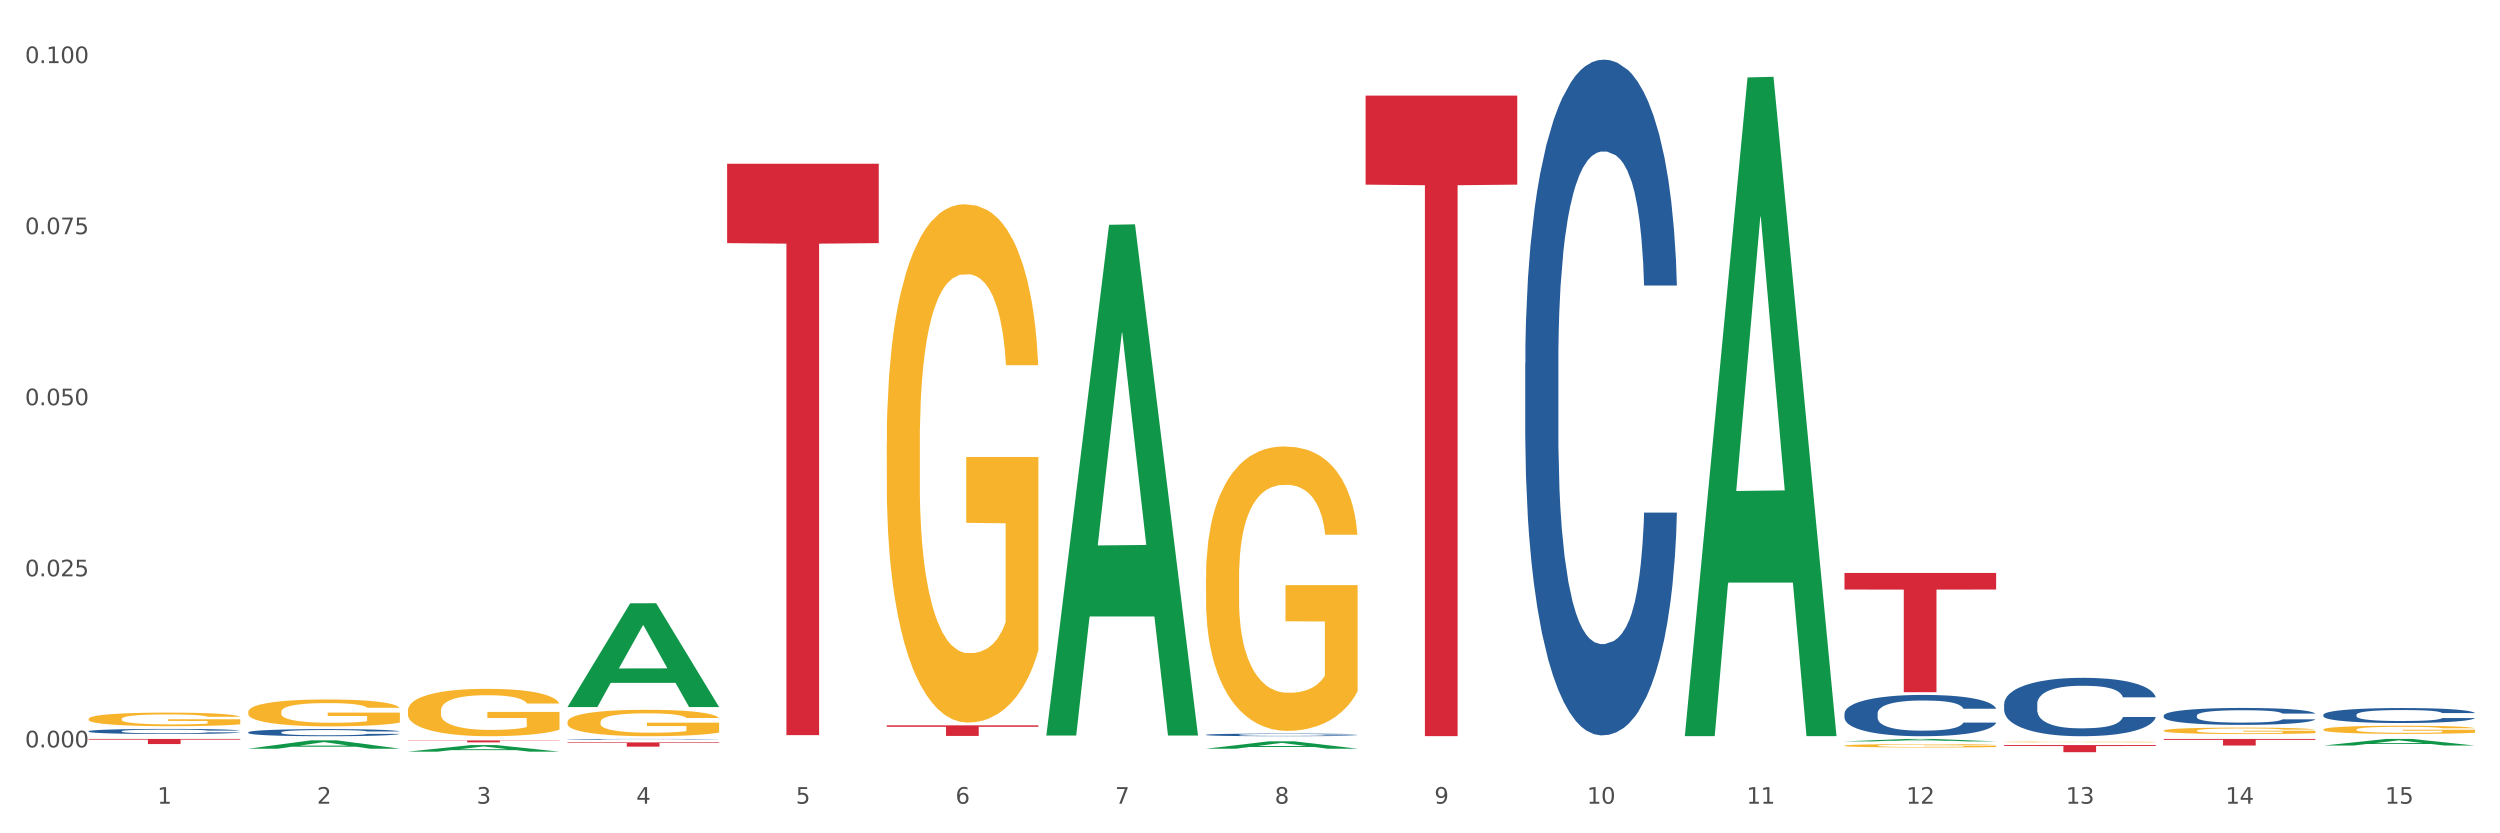 <?xml version="1.0" encoding="utf-8" standalone="no"?>
<!DOCTYPE svg PUBLIC "-//W3C//DTD SVG 1.1//EN"
  "http://www.w3.org/Graphics/SVG/1.1/DTD/svg11.dtd">
<svg xmlns:xlink="http://www.w3.org/1999/xlink" width="1080pt" height="360pt" viewBox="0 0 1080 360" xmlns="http://www.w3.org/2000/svg" version="1.1">
 <rect x="0" y="0" width="1080" height="360" fill="#333333" stroke="none"/>
 <defs>
  <style type="text/css">*{stroke-linejoin: round; stroke-linecap: butt}</style>
 </defs>
 <g id="figure_1">
  <g id="patch_1">
   <path d="M 0 360 
L 1080 360 
L 1080 0 
L 0 0 
z
" style="fill: #ffffff; stroke: #ffffff; stroke-linejoin: miter"/>
  </g>
  <g id="axes_1">
   <g id="matplotlib.axis_1">
    <g id="xtick_1">
     <g id="text_1">
      <!-- 1 -->
      <g style="fill: #4d4d4d" transform="translate(67.984 347.204) scale(0.096 -0.096)">
       <defs>
        <path id="DejaVuSans-31" d="M 794 531 
L 1825 531 
L 1825 4091 
L 703 3866 
L 703 4441 
L 1819 4666 
L 2450 4666 
L 2450 531 
L 3481 531 
L 3481 0 
L 794 0 
L 794 531 
z
" transform="scale(0.016)"/>
       </defs>
       <use xlink:href="#DejaVuSans-31"/>
      </g>
     </g>
    </g>
    <g id="xtick_2">
     <g id="text_2">
      <!-- 2 -->
      <g style="fill: #4d4d4d" transform="translate(136.942 347.204) scale(0.096 -0.096)">
       <defs>
        <path id="DejaVuSans-32" d="M 1228 531 
L 3431 531 
L 3431 0 
L 469 0 
L 469 531 
Q 828 903 1448 1529 
Q 2069 2156 2228 2338 
Q 2531 2678 2651 2914 
Q 2772 3150 2772 3378 
Q 2772 3750 2511 3984 
Q 2250 4219 1831 4219 
Q 1534 4219 1204 4116 
Q 875 4013 500 3803 
L 500 4441 
Q 881 4594 1212 4672 
Q 1544 4750 1819 4750 
Q 2544 4750 2975 4387 
Q 3406 4025 3406 3419 
Q 3406 3131 3298 2873 
Q 3191 2616 2906 2266 
Q 2828 2175 2409 1742 
Q 1991 1309 1228 531 
z
" transform="scale(0.016)"/>
       </defs>
       <use xlink:href="#DejaVuSans-32"/>
      </g>
     </g>
    </g>
    <g id="xtick_3">
     <g id="text_3">
      <!-- 3 -->
      <g style="fill: #4d4d4d" transform="translate(205.899 347.204) scale(0.096 -0.096)">
       <defs>
        <path id="DejaVuSans-33" d="M 2597 2516 
Q 3050 2419 3304 2112 
Q 3559 1806 3559 1356 
Q 3559 666 3084 287 
Q 2609 -91 1734 -91 
Q 1441 -91 1130 -33 
Q 819 25 488 141 
L 488 750 
Q 750 597 1062 519 
Q 1375 441 1716 441 
Q 2309 441 2620 675 
Q 2931 909 2931 1356 
Q 2931 1769 2642 2001 
Q 2353 2234 1838 2234 
L 1294 2234 
L 1294 2753 
L 1863 2753 
Q 2328 2753 2575 2939 
Q 2822 3125 2822 3475 
Q 2822 3834 2567 4026 
Q 2313 4219 1838 4219 
Q 1578 4219 1281 4162 
Q 984 4106 628 3988 
L 628 4550 
Q 988 4650 1302 4700 
Q 1616 4750 1894 4750 
Q 2613 4750 3031 4423 
Q 3450 4097 3450 3541 
Q 3450 3153 3228 2886 
Q 3006 2619 2597 2516 
z
" transform="scale(0.016)"/>
       </defs>
       <use xlink:href="#DejaVuSans-33"/>
      </g>
     </g>
    </g>
    <g id="xtick_4">
     <g id="text_4">
      <!-- 4 -->
      <g style="fill: #4d4d4d" transform="translate(274.857 347.204) scale(0.096 -0.096)">
       <defs>
        <path id="DejaVuSans-34" d="M 2419 4116 
L 825 1625 
L 2419 1625 
L 2419 4116 
z
M 2253 4666 
L 3047 4666 
L 3047 1625 
L 3713 1625 
L 3713 1100 
L 3047 1100 
L 3047 0 
L 2419 0 
L 2419 1100 
L 313 1100 
L 313 1709 
L 2253 4666 
z
" transform="scale(0.016)"/>
       </defs>
       <use xlink:href="#DejaVuSans-34"/>
      </g>
     </g>
    </g>
    <g id="xtick_5">
     <g id="text_5">
      <!-- 5 -->
      <g style="fill: #4d4d4d" transform="translate(343.815 347.204) scale(0.096 -0.096)">
       <defs>
        <path id="DejaVuSans-35" d="M 691 4666 
L 3169 4666 
L 3169 4134 
L 1269 4134 
L 1269 2991 
Q 1406 3038 1543 3061 
Q 1681 3084 1819 3084 
Q 2600 3084 3056 2656 
Q 3513 2228 3513 1497 
Q 3513 744 3044 326 
Q 2575 -91 1722 -91 
Q 1428 -91 1123 -41 
Q 819 9 494 109 
L 494 744 
Q 775 591 1075 516 
Q 1375 441 1709 441 
Q 2250 441 2565 725 
Q 2881 1009 2881 1497 
Q 2881 1984 2565 2268 
Q 2250 2553 1709 2553 
Q 1456 2553 1204 2497 
Q 953 2441 691 2322 
L 691 4666 
z
" transform="scale(0.016)"/>
       </defs>
       <use xlink:href="#DejaVuSans-35"/>
      </g>
     </g>
    </g>
    <g id="xtick_6">
     <g id="text_6">
      <!-- 6 -->
      <g style="fill: #4d4d4d" transform="translate(412.772 347.204) scale(0.096 -0.096)">
       <defs>
        <path id="DejaVuSans-36" d="M 2113 2584 
Q 1688 2584 1439 2293 
Q 1191 2003 1191 1497 
Q 1191 994 1439 701 
Q 1688 409 2113 409 
Q 2538 409 2786 701 
Q 3034 994 3034 1497 
Q 3034 2003 2786 2293 
Q 2538 2584 2113 2584 
z
M 3366 4563 
L 3366 3988 
Q 3128 4100 2886 4159 
Q 2644 4219 2406 4219 
Q 1781 4219 1451 3797 
Q 1122 3375 1075 2522 
Q 1259 2794 1537 2939 
Q 1816 3084 2150 3084 
Q 2853 3084 3261 2657 
Q 3669 2231 3669 1497 
Q 3669 778 3244 343 
Q 2819 -91 2113 -91 
Q 1303 -91 875 529 
Q 447 1150 447 2328 
Q 447 3434 972 4092 
Q 1497 4750 2381 4750 
Q 2619 4750 2861 4703 
Q 3103 4656 3366 4563 
z
" transform="scale(0.016)"/>
       </defs>
       <use xlink:href="#DejaVuSans-36"/>
      </g>
     </g>
    </g>
    <g id="xtick_7">
     <g id="text_7">
      <!-- 7 -->
      <g style="fill: #4d4d4d" transform="translate(481.73 347.204) scale(0.096 -0.096)">
       <defs>
        <path id="DejaVuSans-37" d="M 525 4666 
L 3525 4666 
L 3525 4397 
L 1831 0 
L 1172 0 
L 2766 4134 
L 525 4134 
L 525 4666 
z
" transform="scale(0.016)"/>
       </defs>
       <use xlink:href="#DejaVuSans-37"/>
      </g>
     </g>
    </g>
    <g id="xtick_8">
     <g id="text_8">
      <!-- 8 -->
      <g style="fill: #4d4d4d" transform="translate(550.688 347.204) scale(0.096 -0.096)">
       <defs>
        <path id="DejaVuSans-38" d="M 2034 2216 
Q 1584 2216 1326 1975 
Q 1069 1734 1069 1313 
Q 1069 891 1326 650 
Q 1584 409 2034 409 
Q 2484 409 2743 651 
Q 3003 894 3003 1313 
Q 3003 1734 2745 1975 
Q 2488 2216 2034 2216 
z
M 1403 2484 
Q 997 2584 770 2862 
Q 544 3141 544 3541 
Q 544 4100 942 4425 
Q 1341 4750 2034 4750 
Q 2731 4750 3128 4425 
Q 3525 4100 3525 3541 
Q 3525 3141 3298 2862 
Q 3072 2584 2669 2484 
Q 3125 2378 3379 2068 
Q 3634 1759 3634 1313 
Q 3634 634 3220 271 
Q 2806 -91 2034 -91 
Q 1263 -91 848 271 
Q 434 634 434 1313 
Q 434 1759 690 2068 
Q 947 2378 1403 2484 
z
M 1172 3481 
Q 1172 3119 1398 2916 
Q 1625 2713 2034 2713 
Q 2441 2713 2670 2916 
Q 2900 3119 2900 3481 
Q 2900 3844 2670 4047 
Q 2441 4250 2034 4250 
Q 1625 4250 1398 4047 
Q 1172 3844 1172 3481 
z
" transform="scale(0.016)"/>
       </defs>
       <use xlink:href="#DejaVuSans-38"/>
      </g>
     </g>
    </g>
    <g id="xtick_9">
     <g id="text_9">
      <!-- 9 -->
      <g style="fill: #4d4d4d" transform="translate(619.645 347.204) scale(0.096 -0.096)">
       <defs>
        <path id="DejaVuSans-39" d="M 703 97 
L 703 672 
Q 941 559 1184 500 
Q 1428 441 1663 441 
Q 2288 441 2617 861 
Q 2947 1281 2994 2138 
Q 2813 1869 2534 1725 
Q 2256 1581 1919 1581 
Q 1219 1581 811 2004 
Q 403 2428 403 3163 
Q 403 3881 828 4315 
Q 1253 4750 1959 4750 
Q 2769 4750 3195 4129 
Q 3622 3509 3622 2328 
Q 3622 1225 3098 567 
Q 2575 -91 1691 -91 
Q 1453 -91 1209 -44 
Q 966 3 703 97 
z
M 1959 2075 
Q 2384 2075 2632 2365 
Q 2881 2656 2881 3163 
Q 2881 3666 2632 3958 
Q 2384 4250 1959 4250 
Q 1534 4250 1286 3958 
Q 1038 3666 1038 3163 
Q 1038 2656 1286 2365 
Q 1534 2075 1959 2075 
z
" transform="scale(0.016)"/>
       </defs>
       <use xlink:href="#DejaVuSans-39"/>
      </g>
     </g>
    </g>
    <g id="xtick_10">
     <g id="text_10">
      <!-- 10 -->
      <g style="fill: #4d4d4d" transform="translate(685.549 347.204) scale(0.096 -0.096)">
       <defs>
        <path id="DejaVuSans-30" d="M 2034 4250 
Q 1547 4250 1301 3770 
Q 1056 3291 1056 2328 
Q 1056 1369 1301 889 
Q 1547 409 2034 409 
Q 2525 409 2770 889 
Q 3016 1369 3016 2328 
Q 3016 3291 2770 3770 
Q 2525 4250 2034 4250 
z
M 2034 4750 
Q 2819 4750 3233 4129 
Q 3647 3509 3647 2328 
Q 3647 1150 3233 529 
Q 2819 -91 2034 -91 
Q 1250 -91 836 529 
Q 422 1150 422 2328 
Q 422 3509 836 4129 
Q 1250 4750 2034 4750 
z
" transform="scale(0.016)"/>
       </defs>
       <use xlink:href="#DejaVuSans-31"/>
       <use xlink:href="#DejaVuSans-30" transform="translate(63.623 0)"/>
      </g>
     </g>
    </g>
    <g id="xtick_11">
     <g id="text_11">
      <!-- 11 -->
      <g style="fill: #4d4d4d" transform="translate(754.506 347.204) scale(0.096 -0.096)">
       <use xlink:href="#DejaVuSans-31"/>
       <use xlink:href="#DejaVuSans-31" transform="translate(63.623 0)"/>
      </g>
     </g>
    </g>
    <g id="xtick_12">
     <g id="text_12">
      <!-- 12 -->
      <g style="fill: #4d4d4d" transform="translate(823.464 347.204) scale(0.096 -0.096)">
       <use xlink:href="#DejaVuSans-31"/>
       <use xlink:href="#DejaVuSans-32" transform="translate(63.623 0)"/>
      </g>
     </g>
    </g>
    <g id="xtick_13">
     <g id="text_13">
      <!-- 13 -->
      <g style="fill: #4d4d4d" transform="translate(892.422 347.204) scale(0.096 -0.096)">
       <use xlink:href="#DejaVuSans-31"/>
       <use xlink:href="#DejaVuSans-33" transform="translate(63.623 0)"/>
      </g>
     </g>
    </g>
    <g id="xtick_14">
     <g id="text_14">
      <!-- 14 -->
      <g style="fill: #4d4d4d" transform="translate(961.379 347.204) scale(0.096 -0.096)">
       <use xlink:href="#DejaVuSans-31"/>
       <use xlink:href="#DejaVuSans-34" transform="translate(63.623 0)"/>
      </g>
     </g>
    </g>
    <g id="xtick_15">
     <g id="text_15">
      <!-- 15 -->
      <g style="fill: #4d4d4d" transform="translate(1030.337 347.204) scale(0.096 -0.096)">
       <use xlink:href="#DejaVuSans-31"/>
       <use xlink:href="#DejaVuSans-35" transform="translate(63.623 0)"/>
      </g>
     </g>
    </g>
    <g id="xtick_16"/>
    <g id="xtick_17"/>
    <g id="xtick_18"/>
    <g id="xtick_19"/>
    <g id="xtick_20"/>
    <g id="xtick_21"/>
    <g id="xtick_22"/>
    <g id="xtick_23"/>
    <g id="xtick_24"/>
    <g id="xtick_25"/>
    <g id="xtick_26"/>
    <g id="xtick_27"/>
    <g id="xtick_28"/>
    <g id="xtick_29"/>
   </g>
   <g id="matplotlib.axis_2">
    <g id="ytick_1">
     <g id="text_16">
      <!-- 0.000 -->
      <g style="fill: #4d4d4d" transform="translate(10.8 322.871) scale(0.096 -0.096)">
       <defs>
        <path id="DejaVuSans-2e" d="M 684 794 
L 1344 794 
L 1344 0 
L 684 0 
L 684 794 
z
" transform="scale(0.016)"/>
       </defs>
       <use xlink:href="#DejaVuSans-30"/>
       <use xlink:href="#DejaVuSans-2e" transform="translate(63.623 0)"/>
       <use xlink:href="#DejaVuSans-30" transform="translate(95.41 0)"/>
       <use xlink:href="#DejaVuSans-30" transform="translate(159.033 0)"/>
       <use xlink:href="#DejaVuSans-30" transform="translate(222.656 0)"/>
      </g>
     </g>
    </g>
    <g id="ytick_2">
     <g id="text_17">
      <!-- 0.025 -->
      <g style="fill: #4d4d4d" transform="translate(10.8 248.97) scale(0.096 -0.096)">
       <use xlink:href="#DejaVuSans-30"/>
       <use xlink:href="#DejaVuSans-2e" transform="translate(63.623 0)"/>
       <use xlink:href="#DejaVuSans-30" transform="translate(95.41 0)"/>
       <use xlink:href="#DejaVuSans-32" transform="translate(159.033 0)"/>
       <use xlink:href="#DejaVuSans-35" transform="translate(222.656 0)"/>
      </g>
     </g>
    </g>
    <g id="ytick_3">
     <g id="text_18">
      <!-- 0.050 -->
      <g style="fill: #4d4d4d" transform="translate(10.8 175.069) scale(0.096 -0.096)">
       <use xlink:href="#DejaVuSans-30"/>
       <use xlink:href="#DejaVuSans-2e" transform="translate(63.623 0)"/>
       <use xlink:href="#DejaVuSans-30" transform="translate(95.41 0)"/>
       <use xlink:href="#DejaVuSans-35" transform="translate(159.033 0)"/>
       <use xlink:href="#DejaVuSans-30" transform="translate(222.656 0)"/>
      </g>
     </g>
    </g>
    <g id="ytick_4">
     <g id="text_19">
      <!-- 0.075 -->
      <g style="fill: #4d4d4d" transform="translate(10.8 101.168) scale(0.096 -0.096)">
       <use xlink:href="#DejaVuSans-30"/>
       <use xlink:href="#DejaVuSans-2e" transform="translate(63.623 0)"/>
       <use xlink:href="#DejaVuSans-30" transform="translate(95.41 0)"/>
       <use xlink:href="#DejaVuSans-37" transform="translate(159.033 0)"/>
       <use xlink:href="#DejaVuSans-35" transform="translate(222.656 0)"/>
      </g>
     </g>
    </g>
    <g id="ytick_5">
     <g id="text_20">
      <!-- 0.100 -->
      <g style="fill: #4d4d4d" transform="translate(10.8 27.267) scale(0.096 -0.096)">
       <use xlink:href="#DejaVuSans-30"/>
       <use xlink:href="#DejaVuSans-2e" transform="translate(63.623 0)"/>
       <use xlink:href="#DejaVuSans-31" transform="translate(95.41 0)"/>
       <use xlink:href="#DejaVuSans-30" transform="translate(159.033 0)"/>
       <use xlink:href="#DejaVuSans-30" transform="translate(222.656 0)"/>
      </g>
     </g>
    </g>
    <g id="ytick_6"/>
    <g id="ytick_7"/>
    <g id="ytick_8"/>
    <g id="ytick_9"/>
   </g>
   <g id="PolyCollection_1">
    <path d="M 107.241 323.435 
L 107.308 323.432 
L 134.323 319.821 
L 145.533 319.818 
L 172.75 323.442 
L 159.784 323.442 
L 153.908 322.598 
L 126.016 322.598 
L 125.813 322.612 
L 120.14 323.442 
L 107.241 323.442 
L 107.241 323.435 
L 129.527 322.095 
L 150.396 322.091 
L 140.063 320.59 
L 139.928 320.583 
L 139.793 320.594 
L 129.46 322.091 
L 129.527 322.095 
L 107.241 323.435 
z
" clip-path="url(#p6c0b13d2e6)" style="fill: #109648"/>
    <path d="M 176.198 324.711 
L 176.266 324.709 
L 203.28 321.88 
L 214.491 321.877 
L 241.708 324.717 
L 228.741 324.717 
L 222.866 324.055 
L 194.973 324.055 
L 194.771 324.066 
L 189.098 324.717 
L 176.198 324.717 
L 176.198 324.711 
L 198.485 323.661 
L 219.354 323.658 
L 209.021 322.482 
L 208.886 322.477 
L 208.751 322.485 
L 198.418 323.658 
L 198.485 323.661 
L 176.198 324.711 
z
" clip-path="url(#p6c0b13d2e6)" style="fill: #109648"/>
    <path d="M 245.156 305.373 
L 245.224 305.331 
L 272.238 260.627 
L 283.449 260.585 
L 310.666 305.457 
L 297.699 305.457 
L 291.823 295.008 
L 263.931 295.008 
L 263.728 295.177 
L 258.055 305.457 
L 245.156 305.457 
L 245.156 305.373 
L 267.443 288.772 
L 288.311 288.73 
L 277.978 270.149 
L 277.843 270.065 
L 277.708 270.191 
L 267.375 288.73 
L 267.443 288.772 
L 245.156 305.373 
z
" clip-path="url(#p6c0b13d2e6)" style="fill: #109648"/>
    <path d="M 452.029 317.325 
L 452.096 317.118 
L 479.111 97.114 
L 490.322 96.907 
L 517.539 317.74 
L 504.572 317.74 
L 498.696 266.316 
L 470.804 266.316 
L 470.601 267.145 
L 464.928 317.74 
L 452.029 317.74 
L 452.029 317.325 
L 474.316 235.627 
L 495.184 235.42 
L 484.851 143.977 
L 484.716 143.562 
L 484.581 144.184 
L 474.248 235.42 
L 474.316 235.627 
L 452.029 317.325 
z
" clip-path="url(#p6c0b13d2e6)" style="fill: #109648"/>
    <path d="M 520.987 249.638 
L 521.064 249.526 
L 521.064 245.486 
L 521.219 242.008 
L 521.992 233.591 
L 523.152 226.634 
L 524.003 222.931 
L 524.854 219.901 
L 525.859 216.871 
L 527.097 213.729 
L 529.34 209.128 
L 530.732 206.771 
L 532.433 204.303 
L 535.527 200.712 
L 537.77 198.692 
L 540.09 197.009 
L 543.88 194.989 
L 546.355 194.091 
L 548.985 193.418 
L 552.156 192.969 
L 554.554 192.857 
L 559.813 193.193 
L 564.299 194.203 
L 566.464 194.989 
L 569.249 196.335 
L 570.718 197.233 
L 573.116 199.028 
L 575.591 201.385 
L 577.293 203.405 
L 579.845 207.22 
L 581.778 211.036 
L 583.557 215.749 
L 584.485 219.003 
L 585.182 222.033 
L 585.8 225.512 
L 586.419 231.01 
L 572.497 231.01 
L 571.956 227.083 
L 571.105 223.38 
L 569.868 219.789 
L 568.785 217.544 
L 566.929 214.739 
L 565.227 212.943 
L 563.448 211.597 
L 561.282 210.475 
L 559.581 209.914 
L 557.183 209.465 
L 552.465 209.577 
L 549.294 210.475 
L 547.129 211.597 
L 545.736 212.607 
L 544.499 213.729 
L 543.107 215.3 
L 541.483 217.656 
L 540.322 219.789 
L 539.162 222.482 
L 538.234 225.175 
L 537.383 228.317 
L 536.687 231.684 
L 536.146 235.162 
L 535.682 239.427 
L 535.295 246.496 
L 535.295 261.87 
L 535.45 265.349 
L 535.837 269.949 
L 536.301 273.428 
L 537.074 277.58 
L 537.77 280.386 
L 539.085 284.425 
L 540.554 287.792 
L 541.715 289.924 
L 542.875 291.72 
L 544.886 294.188 
L 547.129 296.208 
L 549.062 297.443 
L 551.692 298.565 
L 553.471 299.014 
L 555.018 299.238 
L 558.807 299.238 
L 561.515 298.901 
L 564.531 298.116 
L 566.851 297.106 
L 568.785 295.872 
L 570.95 293.852 
L 572.343 291.944 
L 572.343 268.491 
L 555.327 268.378 
L 555.327 252.78 
L 586.496 252.78 
L 586.496 298.565 
L 585.182 300.921 
L 583.712 303.053 
L 582.165 304.961 
L 579.845 307.318 
L 577.061 309.562 
L 574.586 311.133 
L 571.956 312.48 
L 568.862 313.714 
L 564.84 314.836 
L 562.365 315.285 
L 559.272 315.622 
L 555.636 315.734 
L 552.465 315.51 
L 549.372 314.948 
L 546.123 313.938 
L 542.952 312.48 
L 540.554 311.021 
L 538.157 309.225 
L 535.604 306.869 
L 533.594 304.624 
L 532.047 302.605 
L 530.345 300.024 
L 528.489 296.657 
L 527.097 293.627 
L 525.859 290.485 
L 524.544 286.445 
L 523.616 282.967 
L 522.688 278.59 
L 522.147 275.336 
L 521.528 270.286 
L 521.064 263.216 
L 520.987 249.638 
z
" clip-path="url(#p6c0b13d2e6)" style="fill: #f7b32b"/>
    <path d="M 796.817 322.122 
L 796.895 322.121 
L 796.895 322.073 
L 797.049 322.031 
L 797.823 321.931 
L 798.983 321.847 
L 799.834 321.803 
L 800.684 321.767 
L 801.69 321.731 
L 802.927 321.693 
L 805.17 321.638 
L 806.563 321.61 
L 808.264 321.58 
L 811.358 321.537 
L 813.601 321.513 
L 815.921 321.493 
L 819.711 321.469 
L 822.186 321.458 
L 824.816 321.45 
L 827.987 321.445 
L 830.384 321.444 
L 835.644 321.448 
L 840.129 321.46 
L 842.295 321.469 
L 845.079 321.485 
L 846.549 321.496 
L 848.947 321.517 
L 851.422 321.546 
L 853.123 321.57 
L 855.676 321.615 
L 857.609 321.661 
L 859.388 321.717 
L 860.316 321.756 
L 861.012 321.792 
L 861.631 321.834 
L 862.25 321.9 
L 848.328 321.9 
L 847.786 321.853 
L 846.936 321.808 
L 845.698 321.766 
L 844.615 321.739 
L 842.759 321.705 
L 841.058 321.684 
L 839.279 321.668 
L 837.113 321.654 
L 835.412 321.647 
L 833.014 321.642 
L 828.296 321.643 
L 825.125 321.654 
L 822.959 321.668 
L 821.567 321.68 
L 820.33 321.693 
L 818.937 321.712 
L 817.313 321.74 
L 816.153 321.766 
L 814.993 321.798 
L 814.065 321.83 
L 813.214 321.868 
L 812.518 321.908 
L 811.977 321.949 
L 811.512 322 
L 811.126 322.085 
L 811.126 322.269 
L 811.28 322.31 
L 811.667 322.365 
L 812.131 322.407 
L 812.905 322.457 
L 813.601 322.49 
L 814.916 322.538 
L 816.385 322.579 
L 817.545 322.604 
L 818.705 322.626 
L 820.716 322.655 
L 822.959 322.679 
L 824.893 322.694 
L 827.523 322.707 
L 829.301 322.713 
L 830.848 322.715 
L 834.638 322.715 
L 837.345 322.711 
L 840.362 322.702 
L 842.682 322.69 
L 844.615 322.675 
L 846.781 322.651 
L 848.173 322.628 
L 848.173 322.348 
L 831.158 322.346 
L 831.158 322.16 
L 862.327 322.16 
L 862.327 322.707 
L 861.012 322.736 
L 859.543 322.761 
L 857.996 322.784 
L 855.676 322.812 
L 852.891 322.839 
L 850.416 322.858 
L 847.786 322.874 
L 844.693 322.889 
L 840.671 322.902 
L 838.196 322.907 
L 835.102 322.911 
L 831.467 322.913 
L 828.296 322.91 
L 825.202 322.903 
L 821.954 322.891 
L 818.783 322.874 
L 816.385 322.856 
L 813.987 322.835 
L 811.435 322.807 
L 809.424 322.78 
L 807.877 322.756 
L 806.176 322.725 
L 804.32 322.685 
L 802.927 322.648 
L 801.69 322.611 
L 800.375 322.562 
L 799.447 322.521 
L 798.519 322.469 
L 797.977 322.43 
L 797.359 322.369 
L 796.895 322.285 
L 796.817 322.122 
z
" clip-path="url(#p6c0b13d2e6)" style="fill: #f7b32b"/>
    <path d="M 865.775 320.515 
L 865.852 320.515 
L 865.852 320.504 
L 866.007 320.496 
L 866.78 320.475 
L 867.941 320.457 
L 868.791 320.448 
L 869.642 320.44 
L 870.648 320.433 
L 871.885 320.425 
L 874.128 320.413 
L 875.52 320.407 
L 877.222 320.401 
L 880.315 320.392 
L 882.558 320.387 
L 884.879 320.383 
L 888.669 320.378 
L 891.144 320.375 
L 893.773 320.374 
L 896.944 320.373 
L 899.342 320.372 
L 904.601 320.373 
L 909.087 320.376 
L 911.253 320.378 
L 914.037 320.381 
L 915.507 320.383 
L 917.904 320.388 
L 920.379 320.394 
L 922.081 320.399 
L 924.633 320.408 
L 926.567 320.418 
L 928.346 320.43 
L 929.274 320.438 
L 929.97 320.446 
L 930.589 320.454 
L 931.207 320.468 
L 917.286 320.468 
L 916.744 320.458 
L 915.893 320.449 
L 914.656 320.44 
L 913.573 320.434 
L 911.717 320.427 
L 910.015 320.423 
L 908.236 320.419 
L 906.071 320.417 
L 904.369 320.415 
L 901.972 320.414 
L 897.254 320.414 
L 894.083 320.417 
L 891.917 320.419 
L 890.525 320.422 
L 889.287 320.425 
L 887.895 320.429 
L 886.271 320.435 
L 885.111 320.44 
L 883.951 320.447 
L 883.022 320.453 
L 882.172 320.461 
L 881.476 320.47 
L 880.934 320.479 
L 880.47 320.489 
L 880.083 320.507 
L 880.083 320.546 
L 880.238 320.554 
L 880.625 320.566 
L 881.089 320.575 
L 881.862 320.585 
L 882.558 320.592 
L 883.873 320.602 
L 885.343 320.611 
L 886.503 320.616 
L 887.663 320.621 
L 889.674 320.627 
L 891.917 320.632 
L 893.851 320.635 
L 896.48 320.638 
L 898.259 320.639 
L 899.806 320.639 
L 903.596 320.639 
L 906.303 320.639 
L 909.319 320.637 
L 911.639 320.634 
L 913.573 320.631 
L 915.739 320.626 
L 917.131 320.621 
L 917.131 320.562 
L 900.115 320.562 
L 900.115 320.523 
L 931.285 320.523 
L 931.285 320.638 
L 929.97 320.644 
L 928.5 320.649 
L 926.953 320.654 
L 924.633 320.66 
L 921.849 320.665 
L 919.374 320.669 
L 916.744 320.673 
L 913.65 320.676 
L 909.629 320.679 
L 907.154 320.68 
L 904.06 320.681 
L 900.425 320.681 
L 897.254 320.68 
L 894.16 320.679 
L 890.911 320.676 
L 887.74 320.673 
L 885.343 320.669 
L 882.945 320.665 
L 880.393 320.659 
L 878.382 320.653 
L 876.835 320.648 
L 875.133 320.641 
L 873.277 320.633 
L 871.885 320.625 
L 870.648 320.617 
L 869.333 320.607 
L 868.405 320.599 
L 867.476 320.588 
L 866.935 320.579 
L 866.316 320.567 
L 865.852 320.549 
L 865.775 320.515 
z
" clip-path="url(#p6c0b13d2e6)" style="fill: #f7b32b"/>
    <path d="M 934.733 315.613 
L 934.81 315.61 
L 934.81 315.519 
L 934.965 315.44 
L 935.738 315.249 
L 936.898 315.091 
L 937.749 315.007 
L 938.6 314.938 
L 939.605 314.87 
L 940.843 314.798 
L 943.086 314.694 
L 944.478 314.64 
L 946.179 314.584 
L 949.273 314.503 
L 951.516 314.457 
L 953.836 314.419 
L 957.626 314.373 
L 960.101 314.353 
L 962.731 314.337 
L 965.902 314.327 
L 968.3 314.325 
L 973.559 314.332 
L 978.045 314.355 
L 980.21 314.373 
L 982.995 314.404 
L 984.464 314.424 
L 986.862 314.465 
L 989.337 314.518 
L 991.038 314.564 
L 993.591 314.651 
L 995.524 314.737 
L 997.303 314.844 
L 998.231 314.918 
L 998.928 314.987 
L 999.546 315.066 
L 1000.165 315.19 
L 986.243 315.19 
L 985.702 315.101 
L 984.851 315.017 
L 983.614 314.936 
L 982.531 314.885 
L 980.674 314.821 
L 978.973 314.78 
L 977.194 314.75 
L 975.028 314.724 
L 973.327 314.712 
L 970.929 314.701 
L 966.211 314.704 
L 963.04 314.724 
L 960.875 314.75 
L 959.482 314.773 
L 958.245 314.798 
L 956.853 314.834 
L 955.229 314.887 
L 954.068 314.936 
L 952.908 314.997 
L 951.98 315.058 
L 951.129 315.129 
L 950.433 315.206 
L 949.892 315.284 
L 949.428 315.381 
L 949.041 315.542 
L 949.041 315.89 
L 949.196 315.969 
L 949.582 316.074 
L 950.047 316.153 
L 950.82 316.247 
L 951.516 316.31 
L 952.831 316.402 
L 954.3 316.478 
L 955.461 316.527 
L 956.621 316.567 
L 958.632 316.623 
L 960.875 316.669 
L 962.808 316.697 
L 965.438 316.723 
L 967.217 316.733 
L 968.764 316.738 
L 972.553 316.738 
L 975.26 316.73 
L 978.277 316.713 
L 980.597 316.69 
L 982.531 316.662 
L 984.696 316.616 
L 986.089 316.573 
L 986.089 316.041 
L 969.073 316.038 
L 969.073 315.684 
L 1000.242 315.684 
L 1000.242 316.723 
L 998.928 316.776 
L 997.458 316.825 
L 995.911 316.868 
L 993.591 316.921 
L 990.806 316.972 
L 988.331 317.008 
L 985.702 317.038 
L 982.608 317.066 
L 978.586 317.092 
L 976.111 317.102 
L 973.017 317.11 
L 969.382 317.112 
L 966.211 317.107 
L 963.118 317.094 
L 959.869 317.072 
L 956.698 317.038 
L 954.3 317.005 
L 951.903 316.965 
L 949.35 316.911 
L 947.34 316.86 
L 945.793 316.814 
L 944.091 316.756 
L 942.235 316.679 
L 940.843 316.611 
L 939.605 316.539 
L 938.29 316.448 
L 937.362 316.369 
L 936.434 316.27 
L 935.893 316.196 
L 935.274 316.081 
L 934.81 315.921 
L 934.733 315.613 
z
" clip-path="url(#p6c0b13d2e6)" style="fill: #f7b32b"/>
    <path d="M 107.241 307.544 
L 107.318 307.533 
L 107.318 307.151 
L 107.473 306.823 
L 108.246 306.027 
L 109.406 305.369 
L 110.257 305.019 
L 111.108 304.732 
L 112.113 304.446 
L 113.351 304.149 
L 115.594 303.714 
L 116.986 303.491 
L 118.687 303.257 
L 121.781 302.918 
L 124.024 302.727 
L 126.344 302.568 
L 130.134 302.377 
L 132.609 302.292 
L 135.239 302.228 
L 138.41 302.186 
L 140.808 302.175 
L 146.067 302.207 
L 150.553 302.303 
L 152.719 302.377 
L 155.503 302.504 
L 156.972 302.589 
L 159.37 302.759 
L 161.845 302.982 
L 163.547 303.173 
L 166.099 303.533 
L 168.032 303.894 
L 169.811 304.34 
L 170.74 304.647 
L 171.436 304.934 
L 172.054 305.263 
L 172.673 305.783 
L 158.751 305.783 
L 158.21 305.411 
L 157.359 305.061 
L 156.122 304.722 
L 155.039 304.509 
L 153.183 304.244 
L 151.481 304.074 
L 149.702 303.947 
L 147.537 303.841 
L 145.835 303.788 
L 143.437 303.746 
L 138.719 303.756 
L 135.548 303.841 
L 133.383 303.947 
L 131.991 304.043 
L 130.753 304.149 
L 129.361 304.297 
L 127.737 304.52 
L 126.576 304.722 
L 125.416 304.976 
L 124.488 305.231 
L 123.637 305.528 
L 122.941 305.846 
L 122.4 306.175 
L 121.936 306.578 
L 121.549 307.247 
L 121.549 308.701 
L 121.704 309.029 
L 122.091 309.464 
L 122.555 309.793 
L 123.328 310.186 
L 124.024 310.451 
L 125.339 310.833 
L 126.809 311.152 
L 127.969 311.353 
L 129.129 311.523 
L 131.14 311.756 
L 133.383 311.947 
L 135.316 312.064 
L 137.946 312.17 
L 139.725 312.213 
L 141.272 312.234 
L 145.062 312.234 
L 147.769 312.202 
L 150.785 312.128 
L 153.105 312.032 
L 155.039 311.915 
L 157.204 311.724 
L 158.597 311.544 
L 158.597 309.327 
L 141.581 309.316 
L 141.581 307.841 
L 172.75 307.841 
L 172.75 312.17 
L 171.436 312.393 
L 169.966 312.595 
L 168.419 312.775 
L 166.099 312.998 
L 163.315 313.21 
L 160.84 313.358 
L 158.21 313.486 
L 155.116 313.602 
L 151.094 313.709 
L 148.619 313.751 
L 145.526 313.783 
L 141.89 313.793 
L 138.719 313.772 
L 135.626 313.719 
L 132.377 313.624 
L 129.206 313.486 
L 126.809 313.348 
L 124.411 313.178 
L 121.859 312.955 
L 119.848 312.743 
L 118.301 312.552 
L 116.599 312.308 
L 114.743 311.99 
L 113.351 311.703 
L 112.113 311.406 
L 110.798 311.024 
L 109.87 310.695 
L 108.942 310.281 
L 108.401 309.974 
L 107.782 309.496 
L 107.318 308.828 
L 107.241 307.544 
z
" clip-path="url(#p6c0b13d2e6)" style="fill: #f7b32b"/>
    <path d="M 176.198 307.039 
L 176.276 307.02 
L 176.276 306.347 
L 176.43 305.767 
L 177.204 304.365 
L 178.364 303.206 
L 179.215 302.589 
L 180.065 302.084 
L 181.071 301.579 
L 182.308 301.056 
L 184.551 300.289 
L 185.944 299.897 
L 187.645 299.485 
L 190.739 298.887 
L 192.982 298.551 
L 195.302 298.27 
L 199.092 297.934 
L 201.567 297.784 
L 204.197 297.672 
L 207.368 297.597 
L 209.765 297.579 
L 215.025 297.635 
L 219.511 297.803 
L 221.676 297.934 
L 224.461 298.158 
L 225.93 298.308 
L 228.328 298.607 
L 230.803 298.999 
L 232.504 299.336 
L 235.057 299.972 
L 236.99 300.607 
L 238.769 301.392 
L 239.697 301.935 
L 240.393 302.439 
L 241.012 303.019 
L 241.631 303.935 
L 227.709 303.935 
L 227.168 303.281 
L 226.317 302.664 
L 225.079 302.065 
L 223.996 301.692 
L 222.14 301.224 
L 220.439 300.925 
L 218.66 300.701 
L 216.494 300.514 
L 214.793 300.42 
L 212.395 300.345 
L 207.677 300.364 
L 204.506 300.514 
L 202.34 300.701 
L 200.948 300.869 
L 199.711 301.056 
L 198.319 301.318 
L 196.694 301.71 
L 195.534 302.065 
L 194.374 302.514 
L 193.446 302.963 
L 192.595 303.486 
L 191.899 304.047 
L 191.358 304.627 
L 190.894 305.337 
L 190.507 306.515 
L 190.507 309.076 
L 190.662 309.656 
L 191.048 310.422 
L 191.512 311.002 
L 192.286 311.694 
L 192.982 312.161 
L 194.297 312.834 
L 195.766 313.395 
L 196.926 313.75 
L 198.086 314.049 
L 200.097 314.461 
L 202.34 314.797 
L 204.274 315.003 
L 206.904 315.19 
L 208.683 315.265 
L 210.229 315.302 
L 214.019 315.302 
L 216.726 315.246 
L 219.743 315.115 
L 222.063 314.947 
L 223.996 314.741 
L 226.162 314.405 
L 227.554 314.087 
L 227.554 310.179 
L 210.539 310.161 
L 210.539 307.562 
L 241.708 307.562 
L 241.708 315.19 
L 240.393 315.582 
L 238.924 315.938 
L 237.377 316.255 
L 235.057 316.648 
L 232.272 317.022 
L 229.797 317.284 
L 227.168 317.508 
L 224.074 317.714 
L 220.052 317.901 
L 217.577 317.975 
L 214.483 318.032 
L 210.848 318.05 
L 207.677 318.013 
L 204.583 317.919 
L 201.335 317.751 
L 198.164 317.508 
L 195.766 317.265 
L 193.369 316.966 
L 190.816 316.573 
L 188.805 316.199 
L 187.258 315.863 
L 185.557 315.433 
L 183.701 314.872 
L 182.308 314.367 
L 181.071 313.844 
L 179.756 313.171 
L 178.828 312.591 
L 177.9 311.862 
L 177.358 311.32 
L 176.74 310.479 
L 176.276 309.301 
L 176.198 307.039 
z
" clip-path="url(#p6c0b13d2e6)" style="fill: #f7b32b"/>
    <path d="M 245.156 311.908 
L 245.233 311.897 
L 245.233 311.522 
L 245.388 311.199 
L 246.161 310.417 
L 247.322 309.77 
L 248.172 309.426 
L 249.023 309.144 
L 250.029 308.863 
L 251.266 308.571 
L 253.509 308.143 
L 254.901 307.924 
L 256.603 307.695 
L 259.697 307.361 
L 261.939 307.173 
L 264.26 307.017 
L 268.05 306.829 
L 270.525 306.746 
L 273.154 306.683 
L 276.325 306.642 
L 278.723 306.631 
L 283.982 306.662 
L 288.468 306.756 
L 290.634 306.829 
L 293.418 306.954 
L 294.888 307.038 
L 297.285 307.205 
L 299.76 307.424 
L 301.462 307.611 
L 304.014 307.966 
L 305.948 308.321 
L 307.727 308.759 
L 308.655 309.061 
L 309.351 309.343 
L 309.97 309.666 
L 310.588 310.177 
L 296.667 310.177 
L 296.125 309.812 
L 295.274 309.468 
L 294.037 309.134 
L 292.954 308.925 
L 291.098 308.665 
L 289.396 308.498 
L 287.617 308.373 
L 285.452 308.268 
L 283.75 308.216 
L 281.353 308.175 
L 276.635 308.185 
L 273.464 308.268 
L 271.298 308.373 
L 269.906 308.467 
L 268.668 308.571 
L 267.276 308.717 
L 265.652 308.936 
L 264.492 309.134 
L 263.332 309.384 
L 262.404 309.635 
L 261.553 309.927 
L 260.857 310.239 
L 260.315 310.563 
L 259.851 310.959 
L 259.464 311.616 
L 259.464 313.045 
L 259.619 313.368 
L 260.006 313.795 
L 260.47 314.119 
L 261.243 314.505 
L 261.939 314.765 
L 263.254 315.141 
L 264.724 315.454 
L 265.884 315.652 
L 267.044 315.819 
L 269.055 316.048 
L 271.298 316.236 
L 273.232 316.35 
L 275.861 316.455 
L 277.64 316.496 
L 279.187 316.517 
L 282.977 316.517 
L 285.684 316.486 
L 288.7 316.413 
L 291.021 316.319 
L 292.954 316.204 
L 295.12 316.017 
L 296.512 315.839 
L 296.512 313.66 
L 279.496 313.649 
L 279.496 312.2 
L 310.666 312.2 
L 310.666 316.455 
L 309.351 316.674 
L 307.881 316.872 
L 306.335 317.049 
L 304.014 317.268 
L 301.23 317.477 
L 298.755 317.623 
L 296.125 317.748 
L 293.031 317.863 
L 289.01 317.967 
L 286.535 318.009 
L 283.441 318.04 
L 279.806 318.05 
L 276.635 318.029 
L 273.541 317.977 
L 270.293 317.883 
L 267.121 317.748 
L 264.724 317.612 
L 262.326 317.445 
L 259.774 317.226 
L 257.763 317.018 
L 256.216 316.83 
L 254.515 316.59 
L 252.658 316.277 
L 251.266 315.996 
L 250.029 315.704 
L 248.714 315.328 
L 247.786 315.005 
L 246.858 314.598 
L 246.316 314.296 
L 245.697 313.827 
L 245.233 313.17 
L 245.156 311.908 
z
" clip-path="url(#p6c0b13d2e6)" style="fill: #f7b32b"/>
    <path d="M 383.071 191.704 
L 383.149 191.499 
L 383.149 184.137 
L 383.303 177.798 
L 384.077 162.46 
L 385.237 149.78 
L 386.088 143.032 
L 386.938 137.51 
L 387.944 131.988 
L 389.181 126.262 
L 391.424 117.877 
L 392.817 113.583 
L 394.518 109.084 
L 397.612 102.539 
L 399.855 98.858 
L 402.175 95.791 
L 405.965 92.11 
L 408.44 90.474 
L 411.07 89.247 
L 414.241 88.429 
L 416.638 88.224 
L 421.898 88.838 
L 426.384 90.678 
L 428.549 92.11 
L 431.334 94.564 
L 432.803 96.2 
L 435.201 99.472 
L 437.676 103.767 
L 439.377 107.448 
L 441.93 114.401 
L 443.863 121.354 
L 445.642 129.943 
L 446.57 135.874 
L 447.266 141.396 
L 447.885 147.735 
L 448.504 157.756 
L 434.582 157.756 
L 434.041 150.598 
L 433.19 143.85 
L 431.952 137.305 
L 430.869 133.215 
L 429.013 128.103 
L 427.312 124.831 
L 425.533 122.377 
L 423.367 120.331 
L 421.666 119.309 
L 419.268 118.491 
L 414.55 118.695 
L 411.379 120.331 
L 409.213 122.377 
L 407.821 124.217 
L 406.584 126.262 
L 405.191 129.125 
L 403.567 133.42 
L 402.407 137.305 
L 401.247 142.214 
L 400.319 147.122 
L 399.468 152.848 
L 398.772 158.983 
L 398.231 165.323 
L 397.767 173.094 
L 397.38 185.978 
L 397.38 213.995 
L 397.534 220.335 
L 397.921 228.719 
L 398.385 235.059 
L 399.159 242.626 
L 399.855 247.738 
L 401.17 255.101 
L 402.639 261.236 
L 403.799 265.121 
L 404.959 268.394 
L 406.97 272.893 
L 409.213 276.574 
L 411.147 278.823 
L 413.777 280.868 
L 415.555 281.686 
L 417.102 282.095 
L 420.892 282.095 
L 423.599 281.482 
L 426.616 280.05 
L 428.936 278.21 
L 430.869 275.96 
L 433.035 272.279 
L 434.427 268.803 
L 434.427 226.061 
L 417.412 225.856 
L 417.412 197.43 
L 448.581 197.43 
L 448.581 280.868 
L 447.266 285.163 
L 445.797 289.049 
L 444.25 292.525 
L 441.93 296.82 
L 439.145 300.91 
L 436.67 303.773 
L 434.041 306.227 
L 430.947 308.477 
L 426.925 310.522 
L 424.45 311.34 
L 421.356 311.953 
L 417.721 312.158 
L 414.55 311.749 
L 411.456 310.726 
L 408.208 308.886 
L 405.037 306.227 
L 402.639 303.568 
L 400.242 300.296 
L 397.689 296.002 
L 395.678 291.912 
L 394.131 288.231 
L 392.43 283.527 
L 390.574 277.392 
L 389.181 271.87 
L 387.944 266.144 
L 386.629 258.782 
L 385.701 252.442 
L 384.773 244.466 
L 384.231 238.536 
L 383.613 229.333 
L 383.149 216.449 
L 383.071 191.704 
z
" clip-path="url(#p6c0b13d2e6)" style="fill: #f7b32b"/>
    <path d="M 38.283 310.56 
L 38.36 310.554 
L 38.36 310.361 
L 38.515 310.195 
L 39.288 309.793 
L 40.449 309.461 
L 41.299 309.284 
L 42.15 309.139 
L 43.156 308.995 
L 44.393 308.845 
L 46.636 308.625 
L 48.028 308.512 
L 49.73 308.394 
L 52.824 308.223 
L 55.066 308.127 
L 57.387 308.046 
L 61.177 307.95 
L 63.652 307.907 
L 66.281 307.875 
L 69.452 307.853 
L 71.85 307.848 
L 77.109 307.864 
L 81.595 307.912 
L 83.761 307.95 
L 86.545 308.014 
L 88.015 308.057 
L 90.412 308.143 
L 92.887 308.255 
L 94.589 308.352 
L 97.141 308.534 
L 99.075 308.716 
L 100.854 308.941 
L 101.782 309.097 
L 102.478 309.241 
L 103.097 309.407 
L 103.715 309.67 
L 89.794 309.67 
L 89.252 309.482 
L 88.401 309.306 
L 87.164 309.134 
L 86.081 309.027 
L 84.225 308.893 
L 82.523 308.807 
L 80.744 308.743 
L 78.579 308.689 
L 76.877 308.662 
L 74.48 308.641 
L 69.762 308.646 
L 66.591 308.689 
L 64.425 308.743 
L 63.033 308.791 
L 61.795 308.845 
L 60.403 308.92 
L 58.779 309.032 
L 57.619 309.134 
L 56.459 309.263 
L 55.531 309.391 
L 54.68 309.541 
L 53.984 309.702 
L 53.442 309.868 
L 52.978 310.072 
L 52.592 310.41 
L 52.592 311.144 
L 52.746 311.31 
L 53.133 311.53 
L 53.597 311.696 
L 54.37 311.894 
L 55.066 312.028 
L 56.381 312.221 
L 57.851 312.382 
L 59.011 312.484 
L 60.171 312.57 
L 62.182 312.688 
L 64.425 312.784 
L 66.359 312.843 
L 68.988 312.897 
L 70.767 312.918 
L 72.314 312.929 
L 76.104 312.929 
L 78.811 312.913 
L 81.827 312.875 
L 84.148 312.827 
L 86.081 312.768 
L 88.247 312.671 
L 89.639 312.58 
L 89.639 311.46 
L 72.623 311.455 
L 72.623 310.71 
L 103.793 310.71 
L 103.793 312.897 
L 102.478 313.009 
L 101.008 313.111 
L 99.462 313.202 
L 97.141 313.315 
L 94.357 313.422 
L 91.882 313.497 
L 89.252 313.561 
L 86.159 313.62 
L 82.137 313.674 
L 79.662 313.695 
L 76.568 313.711 
L 72.933 313.717 
L 69.762 313.706 
L 66.668 313.679 
L 63.42 313.631 
L 60.248 313.561 
L 57.851 313.491 
L 55.453 313.406 
L 52.901 313.293 
L 50.89 313.186 
L 49.343 313.09 
L 47.642 312.966 
L 45.785 312.805 
L 44.393 312.661 
L 43.156 312.511 
L 41.841 312.318 
L 40.913 312.152 
L 39.985 311.943 
L 39.443 311.787 
L 38.824 311.546 
L 38.36 311.208 
L 38.283 310.56 
z
" clip-path="url(#p6c0b13d2e6)" style="fill: #f7b32b"/>
    <path d="M 1003.69 315.146 
L 1003.768 315.143 
L 1003.768 315.027 
L 1003.922 314.927 
L 1004.696 314.686 
L 1005.856 314.486 
L 1006.707 314.38 
L 1007.557 314.293 
L 1008.563 314.207 
L 1009.8 314.116 
L 1012.043 313.985 
L 1013.435 313.917 
L 1015.137 313.846 
L 1018.231 313.743 
L 1020.474 313.685 
L 1022.794 313.637 
L 1026.584 313.579 
L 1029.059 313.553 
L 1031.688 313.534 
L 1034.86 313.521 
L 1037.257 313.518 
L 1042.517 313.528 
L 1047.002 313.557 
L 1049.168 313.579 
L 1051.952 313.618 
L 1053.422 313.643 
L 1055.82 313.695 
L 1058.295 313.763 
L 1059.996 313.82 
L 1062.548 313.93 
L 1064.482 314.039 
L 1066.261 314.174 
L 1067.189 314.268 
L 1067.885 314.355 
L 1068.504 314.454 
L 1069.123 314.612 
L 1055.201 314.612 
L 1054.659 314.499 
L 1053.809 314.393 
L 1052.571 314.29 
L 1051.488 314.226 
L 1049.632 314.145 
L 1047.931 314.094 
L 1046.152 314.055 
L 1043.986 314.023 
L 1042.285 314.007 
L 1039.887 313.994 
L 1035.169 313.997 
L 1031.998 314.023 
L 1029.832 314.055 
L 1028.44 314.084 
L 1027.203 314.116 
L 1025.81 314.161 
L 1024.186 314.229 
L 1023.026 314.29 
L 1021.866 314.367 
L 1020.938 314.445 
L 1020.087 314.535 
L 1019.391 314.631 
L 1018.85 314.731 
L 1018.385 314.853 
L 1017.999 315.056 
L 1017.999 315.497 
L 1018.153 315.596 
L 1018.54 315.728 
L 1019.004 315.828 
L 1019.778 315.947 
L 1020.474 316.028 
L 1021.789 316.143 
L 1023.258 316.24 
L 1024.418 316.301 
L 1025.578 316.353 
L 1027.589 316.423 
L 1029.832 316.481 
L 1031.766 316.517 
L 1034.396 316.549 
L 1036.174 316.562 
L 1037.721 316.568 
L 1041.511 316.568 
L 1044.218 316.558 
L 1047.235 316.536 
L 1049.555 316.507 
L 1051.488 316.472 
L 1053.654 316.414 
L 1055.046 316.359 
L 1055.046 315.687 
L 1038.031 315.683 
L 1038.031 315.236 
L 1069.2 315.236 
L 1069.2 316.549 
L 1067.885 316.616 
L 1066.416 316.677 
L 1064.869 316.732 
L 1062.548 316.8 
L 1059.764 316.864 
L 1057.289 316.909 
L 1054.659 316.948 
L 1051.566 316.983 
L 1047.544 317.015 
L 1045.069 317.028 
L 1041.975 317.038 
L 1038.34 317.041 
L 1035.169 317.035 
L 1032.075 317.019 
L 1028.827 316.99 
L 1025.656 316.948 
L 1023.258 316.906 
L 1020.86 316.854 
L 1018.308 316.787 
L 1016.297 316.723 
L 1014.75 316.665 
L 1013.049 316.591 
L 1011.193 316.494 
L 1009.8 316.407 
L 1008.563 316.317 
L 1007.248 316.201 
L 1006.32 316.102 
L 1005.392 315.976 
L 1004.85 315.883 
L 1004.232 315.738 
L 1003.768 315.535 
L 1003.69 315.146 
z
" clip-path="url(#p6c0b13d2e6)" style="fill: #f7b32b"/>
    <path d="M 934.733 309.122 
L 934.81 309.115 
L 934.81 308.928 
L 935.042 308.674 
L 935.894 308.206 
L 936.978 307.852 
L 938.837 307.438 
L 939.843 307.264 
L 941.16 307.071 
L 943.87 306.756 
L 946.967 306.489 
L 949.135 306.342 
L 950.762 306.249 
L 954.401 306.082 
L 956.492 306.008 
L 958.66 305.948 
L 960.518 305.908 
L 963.616 305.861 
L 966.094 305.841 
L 968.959 305.834 
L 971.359 305.841 
L 974.534 305.868 
L 979.18 305.948 
L 980.961 305.995 
L 983.362 306.075 
L 985.839 306.182 
L 987.853 306.289 
L 990.176 306.442 
L 992.576 306.643 
L 994.899 306.897 
L 996.525 307.131 
L 997.842 307.378 
L 999.003 307.679 
L 999.855 308.006 
L 1000.242 308.28 
L 986.072 308.28 
L 985.685 308.033 
L 984.91 307.765 
L 984.136 307.585 
L 983.284 307.438 
L 981.968 307.271 
L 980.806 307.164 
L 978.87 307.037 
L 977.089 306.957 
L 975.618 306.91 
L 973.837 306.87 
L 970.043 306.83 
L 967.333 306.83 
L 965.629 306.843 
L 963.538 306.877 
L 961.757 306.924 
L 959.667 307.004 
L 958.04 307.091 
L 956.414 307.204 
L 955.485 307.284 
L 954.091 307.431 
L 953.162 307.552 
L 951.923 307.759 
L 951.226 307.906 
L 949.987 308.287 
L 949.445 308.567 
L 949.213 308.761 
L 949.058 308.975 
L 949.058 310.017 
L 949.523 310.485 
L 949.91 310.685 
L 950.529 310.913 
L 951.691 311.206 
L 953.394 311.494 
L 955.175 311.701 
L 956.647 311.828 
L 958.04 311.921 
L 959.434 311.995 
L 961.138 312.062 
L 962.532 312.102 
L 964.622 312.142 
L 967.1 312.162 
L 969.036 312.162 
L 972.985 312.129 
L 974.766 312.095 
L 976.47 312.048 
L 978.328 311.975 
L 979.8 311.895 
L 980.651 311.835 
L 982.045 311.708 
L 983.129 311.574 
L 984.058 311.42 
L 984.678 311.287 
L 985.375 311.086 
L 985.917 310.859 
L 986.072 310.739 
L 1000.242 310.739 
L 999.933 310.979 
L 999.391 311.213 
L 998.306 311.527 
L 997.455 311.708 
L 996.138 311.928 
L 994.744 312.115 
L 992.809 312.322 
L 991.028 312.476 
L 989.169 312.61 
L 987.156 312.73 
L 983.516 312.897 
L 982.2 312.944 
L 979.412 313.024 
L 977.244 313.071 
L 974.069 313.117 
L 970.817 313.144 
L 967.41 313.151 
L 964.39 313.138 
L 961.06 313.097 
L 958.97 313.057 
L 956.647 312.997 
L 953.936 312.904 
L 951.381 312.79 
L 948.981 312.656 
L 946.735 312.503 
L 944.644 312.329 
L 941.934 312.042 
L 939.921 311.761 
L 938.449 311.5 
L 937.443 311.28 
L 936.436 310.999 
L 935.894 310.806 
L 935.042 310.338 
L 934.733 309.904 
L 934.733 309.122 
z
" clip-path="url(#p6c0b13d2e6)" style="fill: #255c99"/>
    <path d="M 865.775 304.155 
L 865.852 304.132 
L 865.852 303.487 
L 866.085 302.612 
L 866.936 300.999 
L 868.021 299.777 
L 869.879 298.349 
L 870.886 297.75 
L 872.202 297.081 
L 874.912 295.998 
L 878.01 295.077 
L 880.178 294.57 
L 881.804 294.247 
L 885.443 293.671 
L 887.534 293.417 
L 889.702 293.21 
L 891.561 293.072 
L 894.658 292.911 
L 897.136 292.841 
L 900.001 292.818 
L 902.402 292.841 
L 905.576 292.934 
L 910.222 293.21 
L 912.003 293.371 
L 914.404 293.648 
L 916.882 294.017 
L 918.895 294.385 
L 921.218 294.915 
L 923.619 295.607 
L 925.942 296.482 
L 927.568 297.289 
L 928.884 298.141 
L 930.046 299.178 
L 930.898 300.307 
L 931.285 301.252 
L 917.114 301.252 
L 916.727 300.399 
L 915.953 299.478 
L 915.178 298.856 
L 914.326 298.349 
L 913.01 297.773 
L 911.849 297.404 
L 909.913 296.966 
L 908.132 296.69 
L 906.66 296.528 
L 904.879 296.39 
L 901.085 296.252 
L 898.375 296.252 
L 896.671 296.298 
L 894.581 296.413 
L 892.8 296.574 
L 890.709 296.851 
L 889.083 297.15 
L 887.457 297.542 
L 886.527 297.819 
L 885.134 298.326 
L 884.204 298.74 
L 882.965 299.455 
L 882.269 299.962 
L 881.03 301.275 
L 880.488 302.243 
L 880.255 302.911 
L 880.1 303.648 
L 880.1 307.243 
L 880.565 308.856 
L 880.952 309.547 
L 881.572 310.331 
L 882.733 311.345 
L 884.437 312.336 
L 886.218 313.05 
L 887.689 313.488 
L 889.083 313.81 
L 890.477 314.064 
L 892.18 314.294 
L 893.574 314.433 
L 895.665 314.571 
L 898.143 314.64 
L 900.078 314.64 
L 904.028 314.525 
L 905.809 314.409 
L 907.512 314.248 
L 909.371 313.995 
L 910.842 313.718 
L 911.694 313.511 
L 913.088 313.073 
L 914.172 312.612 
L 915.101 312.082 
L 915.72 311.621 
L 916.417 310.93 
L 916.959 310.147 
L 917.114 309.732 
L 931.285 309.732 
L 930.975 310.561 
L 930.433 311.368 
L 929.349 312.451 
L 928.497 313.073 
L 927.181 313.833 
L 925.787 314.479 
L 923.851 315.193 
L 922.07 315.723 
L 920.212 316.184 
L 918.198 316.599 
L 914.559 317.175 
L 913.242 317.336 
L 910.455 317.612 
L 908.287 317.774 
L 905.112 317.935 
L 901.859 318.027 
L 898.452 318.05 
L 895.432 318.004 
L 892.103 317.866 
L 890.012 317.728 
L 887.689 317.52 
L 884.979 317.198 
L 882.423 316.806 
L 880.023 316.345 
L 877.777 315.815 
L 875.687 315.216 
L 872.976 314.225 
L 870.963 313.257 
L 869.492 312.359 
L 868.485 311.598 
L 867.478 310.63 
L 866.936 309.962 
L 866.085 308.349 
L 865.775 306.851 
L 865.775 304.155 
z
" clip-path="url(#p6c0b13d2e6)" style="fill: #255c99"/>
    <path d="M 245.156 319.37 
L 245.233 319.369 
L 245.233 319.361 
L 245.466 319.35 
L 246.317 319.329 
L 247.402 319.314 
L 249.26 319.295 
L 250.267 319.287 
L 251.583 319.279 
L 254.293 319.265 
L 257.391 319.253 
L 259.559 319.247 
L 261.185 319.242 
L 264.824 319.235 
L 266.915 319.232 
L 269.083 319.229 
L 270.942 319.227 
L 274.039 319.225 
L 276.517 319.224 
L 279.382 319.224 
L 281.783 319.224 
L 284.957 319.226 
L 289.604 319.229 
L 291.385 319.231 
L 293.785 319.235 
L 296.263 319.24 
L 298.276 319.244 
L 300.599 319.251 
L 303 319.26 
L 305.323 319.271 
L 306.949 319.282 
L 308.265 319.293 
L 309.427 319.306 
L 310.279 319.32 
L 310.666 319.332 
L 296.495 319.332 
L 296.108 319.322 
L 295.334 319.31 
L 294.559 319.302 
L 293.708 319.295 
L 292.391 319.288 
L 291.23 319.283 
L 289.294 319.277 
L 287.513 319.274 
L 286.042 319.272 
L 284.261 319.27 
L 280.466 319.268 
L 277.756 319.268 
L 276.052 319.269 
L 273.962 319.27 
L 272.181 319.272 
L 270.09 319.276 
L 268.464 319.28 
L 266.838 319.285 
L 265.908 319.288 
L 264.515 319.295 
L 263.585 319.3 
L 262.346 319.309 
L 261.65 319.316 
L 260.411 319.333 
L 259.869 319.345 
L 259.636 319.354 
L 259.481 319.363 
L 259.481 319.409 
L 259.946 319.43 
L 260.333 319.439 
L 260.953 319.449 
L 262.114 319.462 
L 263.818 319.475 
L 265.599 319.484 
L 267.07 319.49 
L 268.464 319.494 
L 269.858 319.497 
L 271.561 319.5 
L 272.955 319.502 
L 275.046 319.504 
L 277.524 319.504 
L 279.46 319.504 
L 283.409 319.503 
L 285.19 319.502 
L 286.893 319.499 
L 288.752 319.496 
L 290.223 319.493 
L 291.075 319.49 
L 292.469 319.484 
L 293.553 319.478 
L 294.482 319.472 
L 295.101 319.466 
L 295.798 319.457 
L 296.34 319.447 
L 296.495 319.441 
L 310.666 319.441 
L 310.356 319.452 
L 309.814 319.462 
L 308.73 319.476 
L 307.878 319.484 
L 306.562 319.494 
L 305.168 319.502 
L 303.232 319.512 
L 301.451 319.518 
L 299.593 319.524 
L 297.579 319.53 
L 293.94 319.537 
L 292.623 319.539 
L 289.836 319.543 
L 287.668 319.545 
L 284.493 319.547 
L 281.241 319.548 
L 277.833 319.548 
L 274.813 319.548 
L 271.484 319.546 
L 269.393 319.544 
L 267.07 319.541 
L 264.36 319.537 
L 261.804 319.532 
L 259.404 319.526 
L 257.158 319.52 
L 255.068 319.512 
L 252.357 319.499 
L 250.344 319.487 
L 248.873 319.475 
L 247.866 319.465 
L 246.86 319.453 
L 246.317 319.444 
L 245.466 319.424 
L 245.156 319.404 
L 245.156 319.37 
z
" clip-path="url(#p6c0b13d2e6)" style="fill: #255c99"/>
    <path d="M 520.987 317.421 
L 521.064 317.42 
L 521.064 317.391 
L 521.296 317.351 
L 522.148 317.278 
L 523.232 317.223 
L 525.091 317.158 
L 526.097 317.131 
L 527.414 317.101 
L 530.124 317.052 
L 533.221 317.01 
L 535.389 316.987 
L 537.016 316.972 
L 540.655 316.946 
L 542.746 316.935 
L 544.914 316.926 
L 546.772 316.919 
L 549.87 316.912 
L 552.348 316.909 
L 555.213 316.908 
L 557.613 316.909 
L 560.788 316.913 
L 565.434 316.926 
L 567.215 316.933 
L 569.616 316.945 
L 572.094 316.962 
L 574.107 316.979 
L 576.43 317.003 
L 578.83 317.034 
L 581.153 317.074 
L 582.78 317.11 
L 584.096 317.149 
L 585.257 317.196 
L 586.109 317.247 
L 586.496 317.29 
L 572.326 317.29 
L 571.939 317.251 
L 571.164 317.209 
L 570.39 317.181 
L 569.538 317.158 
L 568.222 317.132 
L 567.06 317.115 
L 565.124 317.096 
L 563.343 317.083 
L 561.872 317.076 
L 560.091 317.07 
L 556.297 317.063 
L 553.587 317.063 
L 551.883 317.065 
L 549.792 317.071 
L 548.011 317.078 
L 545.921 317.09 
L 544.294 317.104 
L 542.668 317.122 
L 541.739 317.134 
L 540.345 317.157 
L 539.416 317.176 
L 538.177 317.208 
L 537.48 317.231 
L 536.241 317.291 
L 535.699 317.335 
L 535.467 317.365 
L 535.312 317.398 
L 535.312 317.561 
L 535.777 317.634 
L 536.164 317.665 
L 536.783 317.701 
L 537.945 317.747 
L 539.648 317.792 
L 541.429 317.824 
L 542.901 317.844 
L 544.294 317.858 
L 545.688 317.87 
L 547.392 317.88 
L 548.786 317.886 
L 550.876 317.893 
L 553.354 317.896 
L 555.29 317.896 
L 559.239 317.891 
L 561.02 317.885 
L 562.724 317.878 
L 564.582 317.867 
L 566.054 317.854 
L 566.905 317.845 
L 568.299 317.825 
L 569.383 317.804 
L 570.313 317.78 
L 570.932 317.759 
L 571.629 317.728 
L 572.171 317.692 
L 572.326 317.674 
L 586.496 317.674 
L 586.187 317.711 
L 585.645 317.748 
L 584.561 317.797 
L 583.709 317.825 
L 582.392 317.859 
L 580.999 317.889 
L 579.063 317.921 
L 577.282 317.945 
L 575.423 317.966 
L 573.41 317.985 
L 569.77 318.011 
L 568.454 318.018 
L 565.666 318.03 
L 563.498 318.038 
L 560.323 318.045 
L 557.071 318.049 
L 553.664 318.05 
L 550.644 318.048 
L 547.314 318.042 
L 545.224 318.036 
L 542.901 318.026 
L 540.19 318.012 
L 537.635 317.994 
L 535.235 317.973 
L 532.989 317.949 
L 530.898 317.922 
L 528.188 317.877 
L 526.175 317.833 
L 524.703 317.793 
L 523.697 317.758 
L 522.69 317.714 
L 522.148 317.684 
L 521.296 317.611 
L 520.987 317.543 
L 520.987 317.421 
z
" clip-path="url(#p6c0b13d2e6)" style="fill: #255c99"/>
    <path d="M 796.817 308.219 
L 796.895 308.202 
L 796.895 307.746 
L 797.127 307.126 
L 797.979 305.985 
L 799.063 305.121 
L 800.921 304.11 
L 801.928 303.686 
L 803.244 303.213 
L 805.955 302.447 
L 809.052 301.795 
L 811.22 301.436 
L 812.846 301.208 
L 816.486 300.8 
L 818.576 300.621 
L 820.745 300.474 
L 822.603 300.376 
L 825.7 300.262 
L 828.178 300.213 
L 831.043 300.197 
L 833.444 300.213 
L 836.619 300.279 
L 841.265 300.474 
L 843.046 300.588 
L 845.446 300.784 
L 847.924 301.045 
L 849.937 301.306 
L 852.261 301.681 
L 854.661 302.17 
L 856.984 302.789 
L 858.61 303.36 
L 859.927 303.963 
L 861.088 304.697 
L 861.94 305.496 
L 862.327 306.164 
L 848.156 306.164 
L 847.769 305.561 
L 846.995 304.909 
L 846.221 304.469 
L 845.369 304.11 
L 844.052 303.702 
L 842.891 303.442 
L 840.955 303.132 
L 839.174 302.936 
L 837.703 302.822 
L 835.922 302.724 
L 832.127 302.626 
L 829.417 302.626 
L 827.714 302.659 
L 825.623 302.74 
L 823.842 302.855 
L 821.751 303.05 
L 820.125 303.262 
L 818.499 303.539 
L 817.57 303.735 
L 816.176 304.094 
L 815.247 304.387 
L 814.008 304.893 
L 813.311 305.251 
L 812.072 306.181 
L 811.53 306.865 
L 811.298 307.338 
L 811.143 307.86 
L 811.143 310.404 
L 811.607 311.545 
L 811.994 312.034 
L 812.614 312.588 
L 813.775 313.306 
L 815.479 314.007 
L 817.26 314.512 
L 818.731 314.822 
L 820.125 315.05 
L 821.519 315.23 
L 823.222 315.393 
L 824.616 315.49 
L 826.707 315.588 
L 829.185 315.637 
L 831.121 315.637 
L 835.07 315.556 
L 836.851 315.474 
L 838.555 315.36 
L 840.413 315.181 
L 841.884 314.985 
L 842.736 314.838 
L 844.13 314.529 
L 845.214 314.202 
L 846.143 313.827 
L 846.763 313.501 
L 847.46 313.012 
L 848.002 312.458 
L 848.156 312.164 
L 862.327 312.164 
L 862.017 312.751 
L 861.475 313.322 
L 860.391 314.088 
L 859.539 314.529 
L 858.223 315.067 
L 856.829 315.523 
L 854.893 316.029 
L 853.112 316.404 
L 851.254 316.73 
L 849.241 317.023 
L 845.601 317.431 
L 844.285 317.545 
L 841.497 317.74 
L 839.329 317.855 
L 836.154 317.969 
L 832.902 318.034 
L 829.495 318.05 
L 826.475 318.018 
L 823.145 317.92 
L 821.054 317.822 
L 818.731 317.675 
L 816.021 317.447 
L 813.466 317.17 
L 811.065 316.844 
L 808.82 316.469 
L 806.729 316.045 
L 804.019 315.344 
L 802.005 314.659 
L 800.534 314.023 
L 799.527 313.485 
L 798.521 312.8 
L 797.979 312.327 
L 797.127 311.186 
L 796.817 310.126 
L 796.817 308.219 
z
" clip-path="url(#p6c0b13d2e6)" style="fill: #255c99"/>
    <path d="M 658.902 156.932 
L 658.979 156.666 
L 658.979 149.2 
L 659.212 139.069 
L 660.063 120.406 
L 661.148 106.276 
L 663.006 89.746 
L 664.013 82.814 
L 665.329 75.083 
L 668.039 62.552 
L 671.137 51.887 
L 673.305 46.022 
L 674.931 42.289 
L 678.57 35.624 
L 680.661 32.691 
L 682.829 30.292 
L 684.688 28.692 
L 687.785 26.826 
L 690.263 26.026 
L 693.128 25.759 
L 695.529 26.026 
L 698.703 27.093 
L 703.349 30.292 
L 705.13 32.158 
L 707.531 35.357 
L 710.009 39.623 
L 712.022 43.889 
L 714.345 50.021 
L 716.746 58.019 
L 719.069 68.151 
L 720.695 77.482 
L 722.011 87.347 
L 723.173 99.344 
L 724.025 112.408 
L 724.412 123.339 
L 710.241 123.339 
L 709.854 113.475 
L 709.08 102.81 
L 708.305 95.612 
L 707.454 89.746 
L 706.137 83.081 
L 704.976 78.815 
L 703.04 73.749 
L 701.259 70.55 
L 699.787 68.684 
L 698.006 67.084 
L 694.212 65.485 
L 691.502 65.485 
L 689.798 66.018 
L 687.708 67.351 
L 685.927 69.217 
L 683.836 72.416 
L 682.21 75.882 
L 680.584 80.415 
L 679.654 83.614 
L 678.261 89.48 
L 677.331 94.279 
L 676.092 102.543 
L 675.396 108.409 
L 674.157 123.606 
L 673.615 134.803 
L 673.382 142.535 
L 673.227 151.067 
L 673.227 192.658 
L 673.692 211.321 
L 674.079 219.319 
L 674.699 228.384 
L 675.86 240.115 
L 677.564 251.579 
L 679.345 259.844 
L 680.816 264.91 
L 682.21 268.642 
L 683.604 271.575 
L 685.307 274.241 
L 686.701 275.841 
L 688.792 277.44 
L 691.27 278.24 
L 693.206 278.24 
L 697.155 276.907 
L 698.936 275.574 
L 700.639 273.708 
L 702.498 270.775 
L 703.969 267.576 
L 704.821 265.176 
L 706.215 260.111 
L 707.299 254.778 
L 708.228 248.646 
L 708.847 243.314 
L 709.544 235.316 
L 710.086 226.251 
L 710.241 221.452 
L 724.412 221.452 
L 724.102 231.05 
L 723.56 240.381 
L 722.476 252.912 
L 721.624 260.111 
L 720.308 268.909 
L 718.914 276.374 
L 716.978 284.639 
L 715.197 290.771 
L 713.339 296.103 
L 711.325 300.902 
L 707.686 307.567 
L 706.369 309.434 
L 703.582 312.633 
L 701.414 314.499 
L 698.239 316.366 
L 694.987 317.432 
L 691.579 317.699 
L 688.559 317.165 
L 685.23 315.566 
L 683.139 313.966 
L 680.816 311.567 
L 678.106 307.834 
L 675.55 303.302 
L 673.15 297.969 
L 670.904 291.837 
L 668.814 284.905 
L 666.103 273.441 
L 664.09 262.244 
L 662.619 251.846 
L 661.612 243.048 
L 660.605 231.85 
L 660.063 224.118 
L 659.212 205.455 
L 658.902 188.126 
L 658.902 156.932 
z
" clip-path="url(#p6c0b13d2e6)" style="fill: #255c99"/>
    <path d="M 38.283 315.882 
L 38.36 315.88 
L 38.36 315.823 
L 38.593 315.747 
L 39.445 315.606 
L 40.529 315.499 
L 42.387 315.374 
L 43.394 315.322 
L 44.71 315.263 
L 47.42 315.168 
L 50.518 315.088 
L 52.686 315.044 
L 54.312 315.015 
L 57.951 314.965 
L 60.042 314.943 
L 62.21 314.925 
L 64.069 314.913 
L 67.166 314.899 
L 69.644 314.892 
L 72.509 314.89 
L 74.91 314.892 
L 78.084 314.901 
L 82.731 314.925 
L 84.512 314.939 
L 86.912 314.963 
L 89.39 314.995 
L 91.403 315.027 
L 93.726 315.074 
L 96.127 315.134 
L 98.45 315.211 
L 100.076 315.281 
L 101.392 315.356 
L 102.554 315.447 
L 103.406 315.545 
L 103.793 315.628 
L 89.622 315.628 
L 89.235 315.553 
L 88.461 315.473 
L 87.686 315.418 
L 86.835 315.374 
L 85.518 315.324 
L 84.357 315.291 
L 82.421 315.253 
L 80.64 315.229 
L 79.169 315.215 
L 77.388 315.203 
L 73.593 315.191 
L 70.883 315.191 
L 69.179 315.195 
L 67.089 315.205 
L 65.308 315.219 
L 63.217 315.243 
L 61.591 315.269 
L 59.965 315.303 
L 59.036 315.328 
L 57.642 315.372 
L 56.712 315.408 
L 55.474 315.471 
L 54.777 315.515 
L 53.538 315.63 
L 52.996 315.714 
L 52.763 315.773 
L 52.608 315.837 
L 52.608 316.152 
L 53.073 316.293 
L 53.46 316.353 
L 54.08 316.422 
L 55.241 316.51 
L 56.945 316.597 
L 58.726 316.659 
L 60.197 316.698 
L 61.591 316.726 
L 62.985 316.748 
L 64.688 316.768 
L 66.082 316.78 
L 68.173 316.792 
L 70.651 316.798 
L 72.587 316.798 
L 76.536 316.788 
L 78.317 316.778 
L 80.02 316.764 
L 81.879 316.742 
L 83.35 316.718 
L 84.202 316.7 
L 85.596 316.661 
L 86.68 316.621 
L 87.609 316.575 
L 88.228 316.535 
L 88.925 316.474 
L 89.467 316.406 
L 89.622 316.369 
L 103.793 316.369 
L 103.483 316.442 
L 102.941 316.512 
L 101.857 316.607 
L 101.005 316.661 
L 99.689 316.728 
L 98.295 316.784 
L 96.359 316.847 
L 94.578 316.893 
L 92.72 316.933 
L 90.706 316.97 
L 87.067 317.02 
L 85.75 317.034 
L 82.963 317.058 
L 80.795 317.072 
L 77.62 317.087 
L 74.368 317.095 
L 70.96 317.097 
L 67.94 317.093 
L 64.611 317.081 
L 62.52 317.068 
L 60.197 317.05 
L 57.487 317.022 
L 54.931 316.988 
L 52.531 316.948 
L 50.285 316.901 
L 48.195 316.849 
L 45.484 316.762 
L 43.471 316.678 
L 42 316.599 
L 40.993 316.533 
L 39.987 316.448 
L 39.445 316.389 
L 38.593 316.248 
L 38.283 316.117 
L 38.283 315.882 
z
" clip-path="url(#p6c0b13d2e6)" style="fill: #255c99"/>
    <path d="M 107.241 316.353 
L 107.318 316.35 
L 107.318 316.271 
L 107.55 316.164 
L 108.402 315.967 
L 109.486 315.818 
L 111.345 315.643 
L 112.351 315.57 
L 113.668 315.488 
L 116.378 315.356 
L 119.475 315.243 
L 121.644 315.181 
L 123.27 315.142 
L 126.909 315.071 
L 129 315.041 
L 131.168 315.015 
L 133.026 314.998 
L 136.124 314.979 
L 138.602 314.97 
L 141.467 314.967 
L 143.867 314.97 
L 147.042 314.981 
L 151.688 315.015 
L 153.469 315.035 
L 155.87 315.069 
L 158.348 315.114 
L 160.361 315.159 
L 162.684 315.224 
L 165.084 315.308 
L 167.407 315.415 
L 169.034 315.514 
L 170.35 315.618 
L 171.511 315.744 
L 172.363 315.882 
L 172.75 315.998 
L 158.58 315.998 
L 158.193 315.894 
L 157.418 315.781 
L 156.644 315.705 
L 155.792 315.643 
L 154.476 315.573 
L 153.314 315.528 
L 151.378 315.474 
L 149.597 315.44 
L 148.126 315.421 
L 146.345 315.404 
L 142.551 315.387 
L 139.841 315.387 
L 138.137 315.392 
L 136.046 315.407 
L 134.265 315.426 
L 132.175 315.46 
L 130.549 315.497 
L 128.922 315.544 
L 127.993 315.578 
L 126.599 315.64 
L 125.67 315.691 
L 124.431 315.778 
L 123.734 315.84 
L 122.495 316.001 
L 121.953 316.119 
L 121.721 316.2 
L 121.566 316.291 
L 121.566 316.73 
L 122.031 316.927 
L 122.418 317.011 
L 123.037 317.107 
L 124.199 317.231 
L 125.902 317.352 
L 127.683 317.439 
L 129.155 317.493 
L 130.549 317.532 
L 131.942 317.563 
L 133.646 317.591 
L 135.04 317.608 
L 137.13 317.625 
L 139.608 317.634 
L 141.544 317.634 
L 145.493 317.619 
L 147.274 317.605 
L 148.978 317.586 
L 150.836 317.555 
L 152.308 317.521 
L 153.159 317.496 
L 154.553 317.442 
L 155.637 317.386 
L 156.567 317.321 
L 157.186 317.265 
L 157.883 317.18 
L 158.425 317.085 
L 158.58 317.034 
L 172.75 317.034 
L 172.441 317.135 
L 171.899 317.234 
L 170.815 317.366 
L 169.963 317.442 
L 168.646 317.535 
L 167.253 317.614 
L 165.317 317.701 
L 163.536 317.766 
L 161.677 317.822 
L 159.664 317.873 
L 156.025 317.943 
L 154.708 317.963 
L 151.92 317.997 
L 149.752 318.016 
L 146.577 318.036 
L 143.325 318.047 
L 139.918 318.05 
L 136.898 318.045 
L 133.568 318.028 
L 131.478 318.011 
L 129.155 317.985 
L 126.444 317.946 
L 123.889 317.898 
L 121.489 317.842 
L 119.243 317.777 
L 117.152 317.704 
L 114.442 317.583 
L 112.429 317.465 
L 110.958 317.355 
L 109.951 317.262 
L 108.944 317.144 
L 108.402 317.062 
L 107.55 316.865 
L 107.241 316.682 
L 107.241 316.353 
z
" clip-path="url(#p6c0b13d2e6)" style="fill: #255c99"/>
    <path d="M 865.775 321.855 
L 931.285 321.855 
L 931.285 322.285 
L 905.515 322.288 
L 905.515 324.95 
L 891.389 324.95 
L 891.389 322.288 
L 865.775 322.285 
L 865.775 321.858 
L 865.775 321.855 
z
" clip-path="url(#p6c0b13d2e6)" style="fill: #d62839"/>
    <path d="M 934.733 319.224 
L 1000.242 319.224 
L 1000.242 319.621 
L 974.473 319.623 
L 974.473 322.078 
L 960.347 322.078 
L 960.347 319.623 
L 934.733 319.621 
L 934.733 319.227 
L 934.733 319.224 
z
" clip-path="url(#p6c0b13d2e6)" style="fill: #d62839"/>
    <path d="M 314.114 70.724 
L 379.623 70.724 
L 379.623 105.027 
L 353.854 105.259 
L 353.854 317.569 
L 339.728 317.569 
L 339.728 105.259 
L 314.114 105.027 
L 314.114 70.956 
L 314.114 70.724 
z
" clip-path="url(#p6c0b13d2e6)" style="fill: #d62839"/>
    <path d="M 383.071 313.332 
L 448.581 313.332 
L 448.581 313.971 
L 422.812 313.975 
L 422.812 317.931 
L 408.685 317.931 
L 408.685 313.975 
L 383.071 313.971 
L 383.071 313.336 
L 383.071 313.332 
z
" clip-path="url(#p6c0b13d2e6)" style="fill: #d62839"/>
    <path d="M 589.944 41.31 
L 655.454 41.31 
L 655.454 79.762 
L 629.685 80.022 
L 629.685 318.014 
L 615.558 318.014 
L 615.558 80.022 
L 589.944 79.762 
L 589.944 41.569 
L 589.944 41.31 
z
" clip-path="url(#p6c0b13d2e6)" style="fill: #d62839"/>
    <path d="M 796.817 247.516 
L 862.327 247.516 
L 862.327 254.674 
L 836.558 254.722 
L 836.558 299.023 
L 822.431 299.023 
L 822.431 254.722 
L 796.817 254.674 
L 796.817 247.564 
L 796.817 247.516 
z
" clip-path="url(#p6c0b13d2e6)" style="fill: #d62839"/>
    <path d="M 796.817 320.268 
L 796.885 320.267 
L 823.899 319.225 
L 835.11 319.224 
L 862.327 320.27 
L 849.36 320.27 
L 843.485 320.026 
L 815.592 320.026 
L 815.39 320.03 
L 809.717 320.27 
L 796.817 320.27 
L 796.817 320.268 
L 819.104 319.881 
L 839.973 319.88 
L 829.64 319.447 
L 829.505 319.445 
L 829.37 319.448 
L 819.037 319.88 
L 819.104 319.881 
L 796.817 320.268 
z
" clip-path="url(#p6c0b13d2e6)" style="fill: #109648"/>
    <path d="M 727.86 317.488 
L 727.927 317.221 
L 754.941 33.443 
L 766.152 33.175 
L 793.369 318.023 
L 780.402 318.023 
L 774.527 251.692 
L 746.635 251.692 
L 746.432 252.762 
L 740.759 318.023 
L 727.86 318.023 
L 727.86 317.488 
L 750.146 212.108 
L 771.015 211.84 
L 760.682 93.889 
L 760.547 93.354 
L 760.412 94.157 
L 750.079 211.84 
L 750.146 212.108 
L 727.86 317.488 
z
" clip-path="url(#p6c0b13d2e6)" style="fill: #109648"/>
    <path d="M 245.156 320.722 
L 310.666 320.722 
L 310.666 320.976 
L 284.897 320.978 
L 284.897 322.552 
L 270.77 322.552 
L 270.77 320.978 
L 245.156 320.976 
L 245.156 320.724 
L 245.156 320.722 
z
" clip-path="url(#p6c0b13d2e6)" style="fill: #d62839"/>
    <path d="M 1003.69 322.079 
L 1003.758 322.076 
L 1030.772 319.227 
L 1041.983 319.224 
L 1069.2 322.084 
L 1056.233 322.084 
L 1050.357 321.418 
L 1022.465 321.418 
L 1022.263 321.429 
L 1016.59 322.084 
L 1003.69 322.084 
L 1003.69 322.079 
L 1025.977 321.021 
L 1046.846 321.018 
L 1036.513 319.834 
L 1036.378 319.828 
L 1036.243 319.836 
L 1025.91 321.018 
L 1025.977 321.021 
L 1003.69 322.079 
z
" clip-path="url(#p6c0b13d2e6)" style="fill: #109648"/>
    <path d="M 1003.69 308.778 
L 1003.768 308.772 
L 1003.768 308.606 
L 1004 308.382 
L 1004.852 307.968 
L 1005.936 307.654 
L 1007.794 307.287 
L 1008.801 307.134 
L 1010.117 306.962 
L 1012.828 306.684 
L 1015.925 306.448 
L 1018.093 306.317 
L 1019.719 306.235 
L 1023.359 306.087 
L 1025.449 306.022 
L 1027.618 305.969 
L 1029.476 305.933 
L 1032.573 305.892 
L 1035.051 305.874 
L 1037.916 305.868 
L 1040.317 305.874 
L 1043.492 305.898 
L 1048.138 305.969 
L 1049.919 306.01 
L 1052.319 306.081 
L 1054.797 306.176 
L 1056.81 306.27 
L 1059.133 306.406 
L 1061.534 306.584 
L 1063.857 306.808 
L 1065.483 307.015 
L 1066.8 307.234 
L 1067.961 307.5 
L 1068.813 307.79 
L 1069.2 308.033 
L 1055.029 308.033 
L 1054.642 307.814 
L 1053.868 307.577 
L 1053.094 307.418 
L 1052.242 307.287 
L 1050.925 307.14 
L 1049.764 307.045 
L 1047.828 306.933 
L 1046.047 306.862 
L 1044.576 306.82 
L 1042.795 306.785 
L 1039 306.749 
L 1036.29 306.749 
L 1034.587 306.761 
L 1032.496 306.791 
L 1030.715 306.832 
L 1028.624 306.903 
L 1026.998 306.98 
L 1025.372 307.08 
L 1024.443 307.151 
L 1023.049 307.282 
L 1022.12 307.388 
L 1020.881 307.571 
L 1020.184 307.701 
L 1018.945 308.039 
L 1018.403 308.287 
L 1018.171 308.458 
L 1018.016 308.648 
L 1018.016 309.57 
L 1018.48 309.984 
L 1018.867 310.162 
L 1019.487 310.363 
L 1020.648 310.623 
L 1022.352 310.877 
L 1024.133 311.061 
L 1025.604 311.173 
L 1026.998 311.256 
L 1028.392 311.321 
L 1030.095 311.38 
L 1031.489 311.416 
L 1033.58 311.451 
L 1036.058 311.469 
L 1037.994 311.469 
L 1041.943 311.439 
L 1043.724 311.41 
L 1045.428 311.368 
L 1047.286 311.303 
L 1048.757 311.232 
L 1049.609 311.179 
L 1051.003 311.067 
L 1052.087 310.948 
L 1053.016 310.812 
L 1053.636 310.694 
L 1054.333 310.517 
L 1054.875 310.316 
L 1055.029 310.209 
L 1069.2 310.209 
L 1068.89 310.422 
L 1068.348 310.629 
L 1067.264 310.907 
L 1066.412 311.067 
L 1065.096 311.262 
L 1063.702 311.427 
L 1061.766 311.611 
L 1059.985 311.747 
L 1058.127 311.865 
L 1056.114 311.972 
L 1052.474 312.119 
L 1051.158 312.161 
L 1048.37 312.232 
L 1046.202 312.273 
L 1043.027 312.315 
L 1039.775 312.338 
L 1036.368 312.344 
L 1033.348 312.332 
L 1030.018 312.297 
L 1027.927 312.261 
L 1025.604 312.208 
L 1022.894 312.125 
L 1020.339 312.025 
L 1017.938 311.906 
L 1015.693 311.77 
L 1013.602 311.617 
L 1010.892 311.362 
L 1008.878 311.114 
L 1007.407 310.883 
L 1006.4 310.688 
L 1005.394 310.44 
L 1004.852 310.268 
L 1004 309.854 
L 1003.69 309.47 
L 1003.69 308.778 
z
" clip-path="url(#p6c0b13d2e6)" style="fill: #255c99"/>
    <path d="M 520.987 323.441 
L 521.054 323.438 
L 548.068 320.266 
L 559.279 320.263 
L 586.496 323.447 
L 573.53 323.447 
L 567.654 322.705 
L 539.762 322.705 
L 539.559 322.717 
L 533.886 323.447 
L 520.987 323.447 
L 520.987 323.441 
L 543.273 322.263 
L 564.142 322.26 
L 553.809 320.942 
L 553.674 320.936 
L 553.539 320.944 
L 543.206 322.26 
L 543.273 322.263 
L 520.987 323.441 
z
" clip-path="url(#p6c0b13d2e6)" style="fill: #109648"/>
    <path d="M 176.198 319.866 
L 241.708 319.866 
L 241.708 319.983 
L 215.939 319.983 
L 215.939 320.703 
L 201.812 320.703 
L 201.812 319.983 
L 176.198 319.983 
L 176.198 319.867 
L 176.198 319.866 
z
" clip-path="url(#p6c0b13d2e6)" style="fill: #d62839"/>
    <path d="M 38.283 319.224 
L 103.793 319.224 
L 103.793 319.531 
L 78.024 319.533 
L 78.024 321.429 
L 63.897 321.429 
L 63.897 319.533 
L 38.283 319.531 
L 38.283 319.226 
L 38.283 319.224 
z
" clip-path="url(#p6c0b13d2e6)" style="fill: #d62839"/>
   </g>
  </g>
 </g>
 <defs>
  <clipPath id="p6c0b13d2e6">
   <rect x="38.283" y="10.8" width="1030.917" height="329.109"/>
  </clipPath>
 </defs>
</svg>
